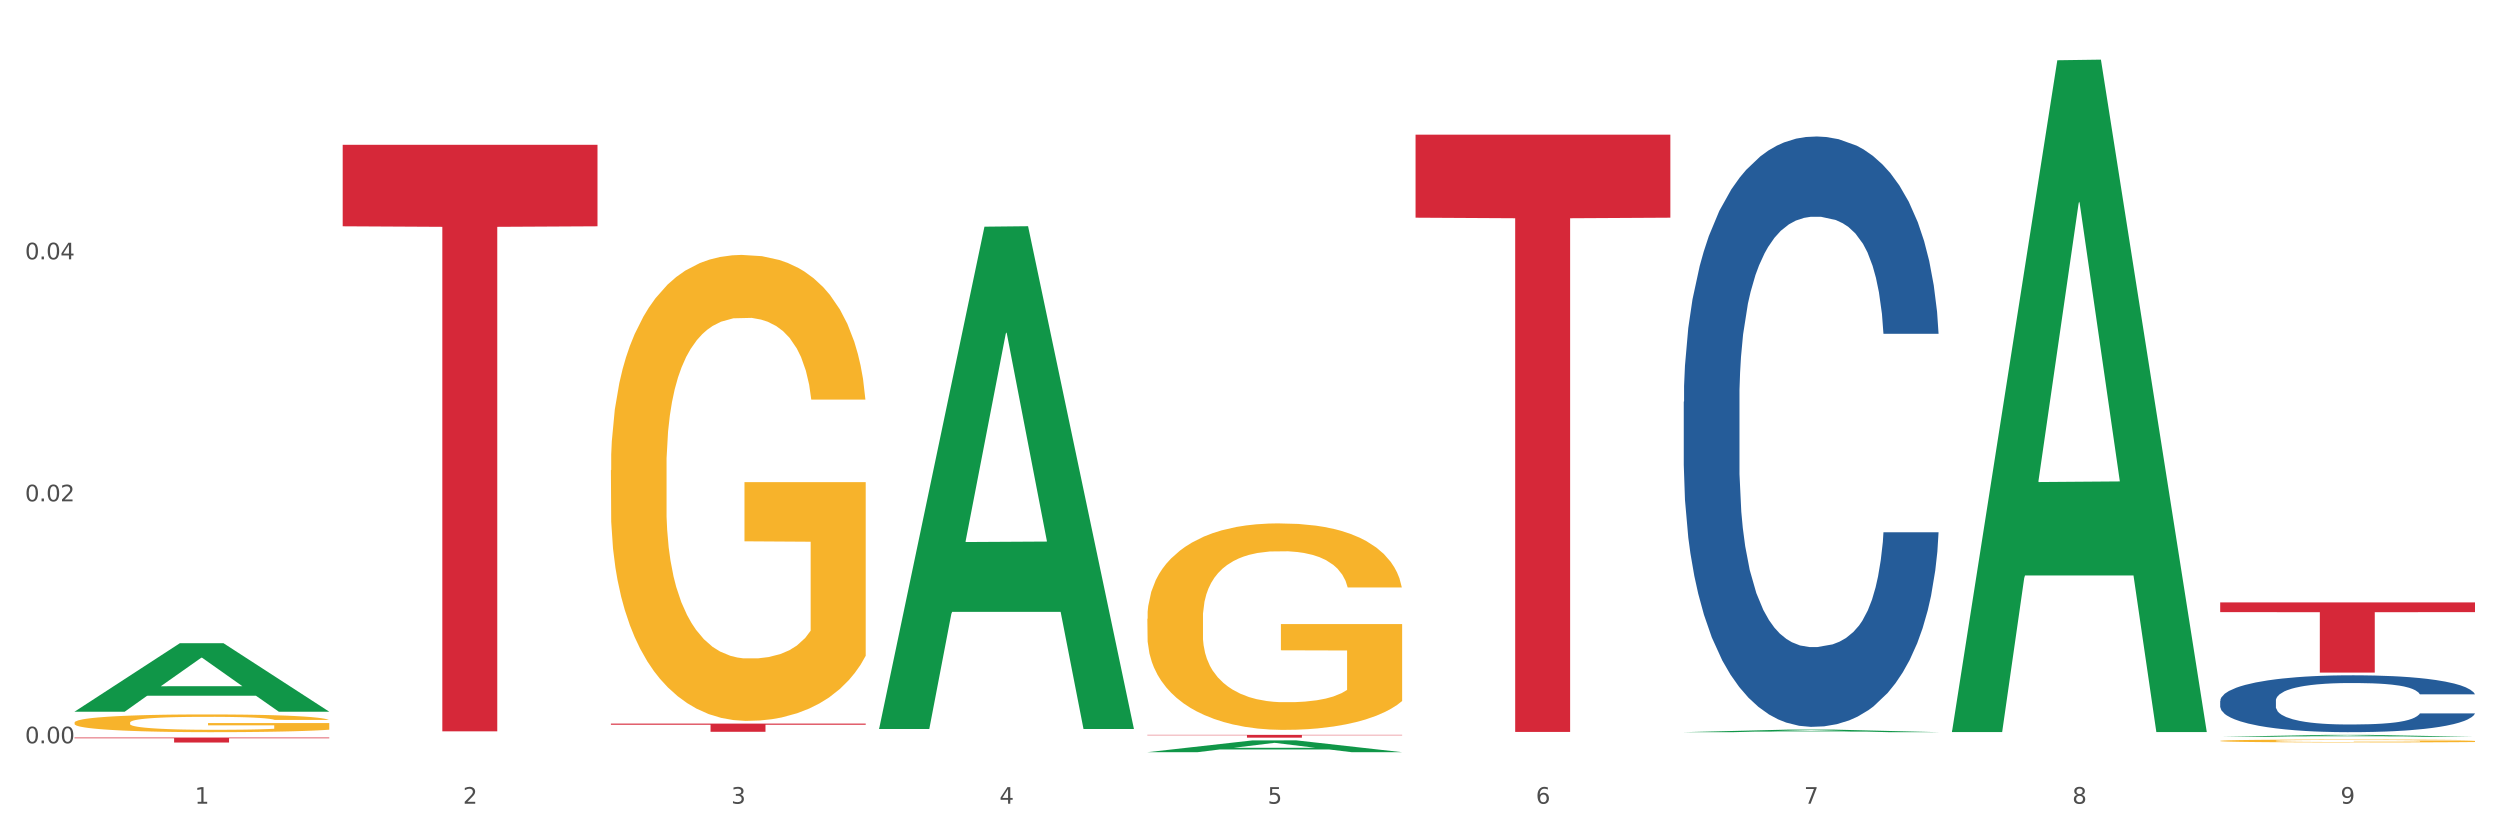 <?xml version="1.0" encoding="utf-8" standalone="no"?>
<!DOCTYPE svg PUBLIC "-//W3C//DTD SVG 1.1//EN"
  "http://www.w3.org/Graphics/SVG/1.1/DTD/svg11.dtd">
<svg xmlns:xlink="http://www.w3.org/1999/xlink" width="1080pt" height="360pt" viewBox="0 0 1080 360" xmlns="http://www.w3.org/2000/svg" version="1.1">
 <rect x="0" y="0" width="1080" height="360" fill="#333333" stroke="none"/>
 <defs>
  <style type="text/css">*{stroke-linejoin: round; stroke-linecap: butt}</style>
 </defs>
 <g id="figure_1">
  <g id="patch_1">
   <path d="M 0 360 
L 1080 360 
L 1080 0 
L 0 0 
z
" style="fill: #ffffff; stroke: #ffffff; stroke-linejoin: miter"/>
  </g>
  <g id="axes_1">
   <g id="matplotlib.axis_1">
    <g id="xtick_1">
     <g id="text_1">
      <!-- 1 -->
      <g style="fill: #4d4d4d" transform="translate(84.159 347.204) scale(0.096 -0.096)">
       <defs>
        <path id="DejaVuSans-31" d="M 794 531 
L 1825 531 
L 1825 4091 
L 703 3866 
L 703 4441 
L 1819 4666 
L 2450 4666 
L 2450 531 
L 3481 531 
L 3481 0 
L 794 0 
L 794 531 
z
" transform="scale(0.016)"/>
       </defs>
       <use xlink:href="#DejaVuSans-31"/>
      </g>
     </g>
    </g>
    <g id="xtick_2">
     <g id="text_2">
      <!-- 2 -->
      <g style="fill: #4d4d4d" transform="translate(200.027 347.204) scale(0.096 -0.096)">
       <defs>
        <path id="DejaVuSans-32" d="M 1228 531 
L 3431 531 
L 3431 0 
L 469 0 
L 469 531 
Q 828 903 1448 1529 
Q 2069 2156 2228 2338 
Q 2531 2678 2651 2914 
Q 2772 3150 2772 3378 
Q 2772 3750 2511 3984 
Q 2250 4219 1831 4219 
Q 1534 4219 1204 4116 
Q 875 4013 500 3803 
L 500 4441 
Q 881 4594 1212 4672 
Q 1544 4750 1819 4750 
Q 2544 4750 2975 4387 
Q 3406 4025 3406 3419 
Q 3406 3131 3298 2873 
Q 3191 2616 2906 2266 
Q 2828 2175 2409 1742 
Q 1991 1309 1228 531 
z
" transform="scale(0.016)"/>
       </defs>
       <use xlink:href="#DejaVuSans-32"/>
      </g>
     </g>
    </g>
    <g id="xtick_3">
     <g id="text_3">
      <!-- 3 -->
      <g style="fill: #4d4d4d" transform="translate(315.896 347.204) scale(0.096 -0.096)">
       <defs>
        <path id="DejaVuSans-33" d="M 2597 2516 
Q 3050 2419 3304 2112 
Q 3559 1806 3559 1356 
Q 3559 666 3084 287 
Q 2609 -91 1734 -91 
Q 1441 -91 1130 -33 
Q 819 25 488 141 
L 488 750 
Q 750 597 1062 519 
Q 1375 441 1716 441 
Q 2309 441 2620 675 
Q 2931 909 2931 1356 
Q 2931 1769 2642 2001 
Q 2353 2234 1838 2234 
L 1294 2234 
L 1294 2753 
L 1863 2753 
Q 2328 2753 2575 2939 
Q 2822 3125 2822 3475 
Q 2822 3834 2567 4026 
Q 2313 4219 1838 4219 
Q 1578 4219 1281 4162 
Q 984 4106 628 3988 
L 628 4550 
Q 988 4650 1302 4700 
Q 1616 4750 1894 4750 
Q 2613 4750 3031 4423 
Q 3450 4097 3450 3541 
Q 3450 3153 3228 2886 
Q 3006 2619 2597 2516 
z
" transform="scale(0.016)"/>
       </defs>
       <use xlink:href="#DejaVuSans-33"/>
      </g>
     </g>
    </g>
    <g id="xtick_4">
     <g id="text_4">
      <!-- 4 -->
      <g style="fill: #4d4d4d" transform="translate(431.765 347.204) scale(0.096 -0.096)">
       <defs>
        <path id="DejaVuSans-34" d="M 2419 4116 
L 825 1625 
L 2419 1625 
L 2419 4116 
z
M 2253 4666 
L 3047 4666 
L 3047 1625 
L 3713 1625 
L 3713 1100 
L 3047 1100 
L 3047 0 
L 2419 0 
L 2419 1100 
L 313 1100 
L 313 1709 
L 2253 4666 
z
" transform="scale(0.016)"/>
       </defs>
       <use xlink:href="#DejaVuSans-34"/>
      </g>
     </g>
    </g>
    <g id="xtick_5">
     <g id="text_5">
      <!-- 5 -->
      <g style="fill: #4d4d4d" transform="translate(547.634 347.204) scale(0.096 -0.096)">
       <defs>
        <path id="DejaVuSans-35" d="M 691 4666 
L 3169 4666 
L 3169 4134 
L 1269 4134 
L 1269 2991 
Q 1406 3038 1543 3061 
Q 1681 3084 1819 3084 
Q 2600 3084 3056 2656 
Q 3513 2228 3513 1497 
Q 3513 744 3044 326 
Q 2575 -91 1722 -91 
Q 1428 -91 1123 -41 
Q 819 9 494 109 
L 494 744 
Q 775 591 1075 516 
Q 1375 441 1709 441 
Q 2250 441 2565 725 
Q 2881 1009 2881 1497 
Q 2881 1984 2565 2268 
Q 2250 2553 1709 2553 
Q 1456 2553 1204 2497 
Q 953 2441 691 2322 
L 691 4666 
z
" transform="scale(0.016)"/>
       </defs>
       <use xlink:href="#DejaVuSans-35"/>
      </g>
     </g>
    </g>
    <g id="xtick_6">
     <g id="text_6">
      <!-- 6 -->
      <g style="fill: #4d4d4d" transform="translate(663.502 347.204) scale(0.096 -0.096)">
       <defs>
        <path id="DejaVuSans-36" d="M 2113 2584 
Q 1688 2584 1439 2293 
Q 1191 2003 1191 1497 
Q 1191 994 1439 701 
Q 1688 409 2113 409 
Q 2538 409 2786 701 
Q 3034 994 3034 1497 
Q 3034 2003 2786 2293 
Q 2538 2584 2113 2584 
z
M 3366 4563 
L 3366 3988 
Q 3128 4100 2886 4159 
Q 2644 4219 2406 4219 
Q 1781 4219 1451 3797 
Q 1122 3375 1075 2522 
Q 1259 2794 1537 2939 
Q 1816 3084 2150 3084 
Q 2853 3084 3261 2657 
Q 3669 2231 3669 1497 
Q 3669 778 3244 343 
Q 2819 -91 2113 -91 
Q 1303 -91 875 529 
Q 447 1150 447 2328 
Q 447 3434 972 4092 
Q 1497 4750 2381 4750 
Q 2619 4750 2861 4703 
Q 3103 4656 3366 4563 
z
" transform="scale(0.016)"/>
       </defs>
       <use xlink:href="#DejaVuSans-36"/>
      </g>
     </g>
    </g>
    <g id="xtick_7">
     <g id="text_7">
      <!-- 7 -->
      <g style="fill: #4d4d4d" transform="translate(779.371 347.204) scale(0.096 -0.096)">
       <defs>
        <path id="DejaVuSans-37" d="M 525 4666 
L 3525 4666 
L 3525 4397 
L 1831 0 
L 1172 0 
L 2766 4134 
L 525 4134 
L 525 4666 
z
" transform="scale(0.016)"/>
       </defs>
       <use xlink:href="#DejaVuSans-37"/>
      </g>
     </g>
    </g>
    <g id="xtick_8">
     <g id="text_8">
      <!-- 8 -->
      <g style="fill: #4d4d4d" transform="translate(895.24 347.204) scale(0.096 -0.096)">
       <defs>
        <path id="DejaVuSans-38" d="M 2034 2216 
Q 1584 2216 1326 1975 
Q 1069 1734 1069 1313 
Q 1069 891 1326 650 
Q 1584 409 2034 409 
Q 2484 409 2743 651 
Q 3003 894 3003 1313 
Q 3003 1734 2745 1975 
Q 2488 2216 2034 2216 
z
M 1403 2484 
Q 997 2584 770 2862 
Q 544 3141 544 3541 
Q 544 4100 942 4425 
Q 1341 4750 2034 4750 
Q 2731 4750 3128 4425 
Q 3525 4100 3525 3541 
Q 3525 3141 3298 2862 
Q 3072 2584 2669 2484 
Q 3125 2378 3379 2068 
Q 3634 1759 3634 1313 
Q 3634 634 3220 271 
Q 2806 -91 2034 -91 
Q 1263 -91 848 271 
Q 434 634 434 1313 
Q 434 1759 690 2068 
Q 947 2378 1403 2484 
z
M 1172 3481 
Q 1172 3119 1398 2916 
Q 1625 2713 2034 2713 
Q 2441 2713 2670 2916 
Q 2900 3119 2900 3481 
Q 2900 3844 2670 4047 
Q 2441 4250 2034 4250 
Q 1625 4250 1398 4047 
Q 1172 3844 1172 3481 
z
" transform="scale(0.016)"/>
       </defs>
       <use xlink:href="#DejaVuSans-38"/>
      </g>
     </g>
    </g>
    <g id="xtick_9">
     <g id="text_9">
      <!-- 9 -->
      <g style="fill: #4d4d4d" transform="translate(1011.108 347.204) scale(0.096 -0.096)">
       <defs>
        <path id="DejaVuSans-39" d="M 703 97 
L 703 672 
Q 941 559 1184 500 
Q 1428 441 1663 441 
Q 2288 441 2617 861 
Q 2947 1281 2994 2138 
Q 2813 1869 2534 1725 
Q 2256 1581 1919 1581 
Q 1219 1581 811 2004 
Q 403 2428 403 3163 
Q 403 3881 828 4315 
Q 1253 4750 1959 4750 
Q 2769 4750 3195 4129 
Q 3622 3509 3622 2328 
Q 3622 1225 3098 567 
Q 2575 -91 1691 -91 
Q 1453 -91 1209 -44 
Q 966 3 703 97 
z
M 1959 2075 
Q 2384 2075 2632 2365 
Q 2881 2656 2881 3163 
Q 2881 3666 2632 3958 
Q 2384 4250 1959 4250 
Q 1534 4250 1286 3958 
Q 1038 3666 1038 3163 
Q 1038 2656 1286 2365 
Q 1534 2075 1959 2075 
z
" transform="scale(0.016)"/>
       </defs>
       <use xlink:href="#DejaVuSans-39"/>
      </g>
     </g>
    </g>
    <g id="xtick_10"/>
    <g id="xtick_11"/>
    <g id="xtick_12"/>
    <g id="xtick_13"/>
    <g id="xtick_14"/>
    <g id="xtick_15"/>
    <g id="xtick_16"/>
    <g id="xtick_17"/>
   </g>
   <g id="matplotlib.axis_2">
    <g id="ytick_1">
     <g id="text_10">
      <!-- 0.00 -->
      <g style="fill: #4d4d4d" transform="translate(10.8 321.113) scale(0.096 -0.096)">
       <defs>
        <path id="DejaVuSans-30" d="M 2034 4250 
Q 1547 4250 1301 3770 
Q 1056 3291 1056 2328 
Q 1056 1369 1301 889 
Q 1547 409 2034 409 
Q 2525 409 2770 889 
Q 3016 1369 3016 2328 
Q 3016 3291 2770 3770 
Q 2525 4250 2034 4250 
z
M 2034 4750 
Q 2819 4750 3233 4129 
Q 3647 3509 3647 2328 
Q 3647 1150 3233 529 
Q 2819 -91 2034 -91 
Q 1250 -91 836 529 
Q 422 1150 422 2328 
Q 422 3509 836 4129 
Q 1250 4750 2034 4750 
z
" transform="scale(0.016)"/>
        <path id="DejaVuSans-2e" d="M 684 794 
L 1344 794 
L 1344 0 
L 684 0 
L 684 794 
z
" transform="scale(0.016)"/>
       </defs>
       <use xlink:href="#DejaVuSans-30"/>
       <use xlink:href="#DejaVuSans-2e" transform="translate(63.623 0)"/>
       <use xlink:href="#DejaVuSans-30" transform="translate(95.41 0)"/>
       <use xlink:href="#DejaVuSans-30" transform="translate(159.033 0)"/>
      </g>
     </g>
    </g>
    <g id="ytick_2">
     <g id="text_11">
      <!-- 0.02 -->
      <g style="fill: #4d4d4d" transform="translate(10.8 216.576) scale(0.096 -0.096)">
       <use xlink:href="#DejaVuSans-30"/>
       <use xlink:href="#DejaVuSans-2e" transform="translate(63.623 0)"/>
       <use xlink:href="#DejaVuSans-30" transform="translate(95.41 0)"/>
       <use xlink:href="#DejaVuSans-32" transform="translate(159.033 0)"/>
      </g>
     </g>
    </g>
    <g id="ytick_3">
     <g id="text_12">
      <!-- 0.04 -->
      <g style="fill: #4d4d4d" transform="translate(10.8 112.039) scale(0.096 -0.096)">
       <use xlink:href="#DejaVuSans-30"/>
       <use xlink:href="#DejaVuSans-2e" transform="translate(63.623 0)"/>
       <use xlink:href="#DejaVuSans-30" transform="translate(95.41 0)"/>
       <use xlink:href="#DejaVuSans-34" transform="translate(159.033 0)"/>
      </g>
     </g>
    </g>
    <g id="ytick_4"/>
    <g id="ytick_5"/>
    <g id="ytick_6"/>
   </g>
   <g id="PolyCollection_1">
    <path d="M 32.175 307.413 
L 32.288 307.385 
L 77.68 277.876 
L 96.518 277.848 
L 142.25 307.468 
L 120.462 307.468 
L 110.589 300.571 
L 63.722 300.571 
L 63.382 300.682 
L 53.85 307.468 
L 32.175 307.468 
L 32.175 307.413 
L 69.623 296.455 
L 104.689 296.427 
L 87.326 284.162 
L 87.099 284.106 
L 86.872 284.19 
L 69.51 296.427 
L 69.623 296.455 
L 32.175 307.413 
z
" clip-path="url(#p667e943ceb)" style="fill: #109648"/>
    <path d="M 495.65 267.323 
L 495.78 267.241 
L 495.78 264.308 
L 496.04 261.782 
L 497.339 255.672 
L 499.289 250.62 
L 500.718 247.932 
L 502.148 245.732 
L 503.837 243.532 
L 505.917 241.251 
L 509.685 237.91 
L 512.025 236.199 
L 514.884 234.407 
L 520.082 231.799 
L 523.851 230.333 
L 527.75 229.111 
L 534.118 227.644 
L 538.276 226.992 
L 542.695 226.503 
L 548.023 226.177 
L 552.052 226.096 
L 560.889 226.34 
L 568.427 227.074 
L 572.066 227.644 
L 576.744 228.622 
L 579.214 229.274 
L 583.242 230.577 
L 587.401 232.288 
L 590.26 233.755 
L 594.549 236.525 
L 597.798 239.295 
L 600.787 242.717 
L 602.346 245.08 
L 603.516 247.28 
L 604.556 249.805 
L 605.595 253.798 
L 582.203 253.798 
L 581.293 250.946 
L 579.863 248.257 
L 577.784 245.65 
L 575.965 244.021 
L 572.846 241.984 
L 569.986 240.68 
L 566.997 239.702 
L 563.359 238.888 
L 560.499 238.48 
L 556.471 238.154 
L 548.543 238.236 
L 543.215 238.888 
L 539.576 239.702 
L 537.237 240.436 
L 535.157 241.251 
L 532.818 242.391 
L 530.089 244.102 
L 528.14 245.65 
L 526.19 247.606 
L 524.631 249.561 
L 523.201 251.842 
L 522.032 254.287 
L 521.122 256.812 
L 520.342 259.909 
L 519.692 265.042 
L 519.692 276.204 
L 519.952 278.73 
L 520.602 282.07 
L 521.382 284.596 
L 522.681 287.61 
L 523.851 289.647 
L 526.06 292.58 
L 528.529 295.025 
L 530.479 296.573 
L 532.428 297.876 
L 535.807 299.669 
L 539.576 301.135 
L 542.825 302.032 
L 547.244 302.846 
L 550.233 303.172 
L 552.832 303.335 
L 559.2 303.335 
L 563.748 303.091 
L 568.817 302.521 
L 572.716 301.787 
L 575.965 300.891 
L 579.603 299.424 
L 581.943 298.039 
L 581.943 281.011 
L 553.352 280.929 
L 553.352 269.604 
L 605.725 269.604 
L 605.725 302.846 
L 603.516 304.557 
L 601.047 306.105 
L 598.447 307.491 
L 594.549 309.202 
L 589.87 310.831 
L 585.711 311.972 
L 581.293 312.949 
L 576.094 313.846 
L 569.337 314.66 
L 565.178 314.986 
L 559.98 315.231 
L 553.871 315.312 
L 548.543 315.149 
L 543.345 314.742 
L 537.887 314.009 
L 532.558 312.949 
L 528.529 311.89 
L 524.501 310.587 
L 520.212 308.876 
L 516.833 307.246 
L 514.234 305.78 
L 511.375 303.906 
L 508.256 301.461 
L 505.917 299.261 
L 503.837 296.98 
L 501.628 294.047 
L 500.068 291.521 
L 498.509 288.344 
L 497.599 285.981 
L 496.56 282.314 
L 495.78 277.181 
L 495.65 267.323 
z
" clip-path="url(#p667e943ceb)" style="fill: #f7b32b"/>
    <path d="M 959.125 320.056 
L 959.255 320.055 
L 959.255 320.014 
L 959.515 319.978 
L 960.814 319.893 
L 962.764 319.822 
L 964.193 319.785 
L 965.623 319.754 
L 967.312 319.723 
L 969.391 319.691 
L 973.16 319.644 
L 975.5 319.62 
L 978.359 319.595 
L 983.557 319.559 
L 987.326 319.538 
L 991.225 319.521 
L 997.593 319.501 
L 1001.751 319.492 
L 1006.17 319.485 
L 1011.498 319.48 
L 1015.527 319.479 
L 1024.364 319.482 
L 1031.902 319.493 
L 1035.541 319.501 
L 1040.219 319.514 
L 1042.688 319.524 
L 1046.717 319.542 
L 1050.876 319.566 
L 1053.735 319.586 
L 1058.024 319.625 
L 1061.273 319.664 
L 1064.262 319.712 
L 1065.821 319.745 
L 1066.991 319.775 
L 1068.03 319.811 
L 1069.07 319.867 
L 1045.677 319.867 
L 1044.768 319.827 
L 1043.338 319.789 
L 1041.259 319.753 
L 1039.439 319.73 
L 1036.32 319.701 
L 1033.461 319.683 
L 1030.472 319.669 
L 1026.833 319.658 
L 1023.974 319.652 
L 1019.946 319.648 
L 1012.018 319.649 
L 1006.69 319.658 
L 1003.051 319.669 
L 1000.712 319.68 
L 998.632 319.691 
L 996.293 319.707 
L 993.564 319.731 
L 991.614 319.753 
L 989.665 319.78 
L 988.106 319.807 
L 986.676 319.839 
L 985.506 319.873 
L 984.597 319.909 
L 983.817 319.952 
L 983.167 320.024 
L 983.167 320.18 
L 983.427 320.216 
L 984.077 320.262 
L 984.857 320.298 
L 986.156 320.34 
L 987.326 320.368 
L 989.535 320.409 
L 992.004 320.444 
L 993.954 320.465 
L 995.903 320.483 
L 999.282 320.508 
L 1003.051 320.529 
L 1006.3 320.542 
L 1010.718 320.553 
L 1013.708 320.558 
L 1016.307 320.56 
L 1022.675 320.56 
L 1027.223 320.556 
L 1032.292 320.548 
L 1036.19 320.538 
L 1039.439 320.526 
L 1043.078 320.505 
L 1045.418 320.486 
L 1045.418 320.247 
L 1016.827 320.246 
L 1016.827 320.088 
L 1069.2 320.088 
L 1069.2 320.553 
L 1066.991 320.577 
L 1064.521 320.599 
L 1061.922 320.618 
L 1058.024 320.642 
L 1053.345 320.665 
L 1049.186 320.681 
L 1044.768 320.694 
L 1039.569 320.707 
L 1032.811 320.718 
L 1028.653 320.723 
L 1023.454 320.726 
L 1017.346 320.727 
L 1012.018 320.725 
L 1006.82 320.719 
L 1001.361 320.709 
L 996.033 320.694 
L 992.004 320.679 
L 987.976 320.661 
L 983.687 320.637 
L 980.308 320.615 
L 977.709 320.594 
L 974.85 320.568 
L 971.731 320.534 
L 969.391 320.503 
L 967.312 320.471 
L 965.103 320.43 
L 963.543 320.394 
L 961.984 320.35 
L 961.074 320.317 
L 960.034 320.266 
L 959.255 320.194 
L 959.125 320.056 
z
" clip-path="url(#p667e943ceb)" style="fill: #f7b32b"/>
    <path d="M 959.125 302.768 
L 959.255 302.745 
L 959.255 302.117 
L 959.645 301.264 
L 961.076 299.694 
L 962.898 298.504 
L 966.021 297.113 
L 967.712 296.53 
L 969.924 295.879 
L 974.478 294.824 
L 979.683 293.927 
L 983.326 293.433 
L 986.058 293.119 
L 992.173 292.558 
L 995.686 292.311 
L 999.33 292.109 
L 1002.452 291.974 
L 1007.657 291.817 
L 1011.82 291.75 
L 1016.635 291.727 
L 1020.668 291.75 
L 1026.003 291.84 
L 1033.809 292.109 
L 1036.802 292.266 
L 1040.835 292.535 
L 1044.999 292.894 
L 1048.382 293.253 
L 1052.285 293.769 
L 1056.319 294.443 
L 1060.222 295.295 
L 1062.955 296.081 
L 1065.167 296.911 
L 1067.118 297.921 
L 1068.549 299.02 
L 1069.2 299.94 
L 1045.389 299.94 
L 1044.739 299.11 
L 1043.438 298.213 
L 1042.137 297.607 
L 1040.705 297.113 
L 1038.493 296.552 
L 1036.542 296.193 
L 1033.289 295.767 
L 1030.296 295.497 
L 1027.824 295.34 
L 1024.832 295.206 
L 1018.456 295.071 
L 1013.902 295.071 
L 1011.04 295.116 
L 1007.527 295.228 
L 1004.534 295.385 
L 1001.021 295.654 
L 998.289 295.946 
L 995.556 296.328 
L 993.995 296.597 
L 991.653 297.091 
L 990.092 297.494 
L 988.01 298.19 
L 986.839 298.684 
L 984.757 299.963 
L 983.846 300.905 
L 983.456 301.556 
L 983.196 302.274 
L 983.196 305.775 
L 983.976 307.346 
L 984.627 308.019 
L 985.668 308.782 
L 987.619 309.769 
L 990.482 310.734 
L 993.474 311.43 
L 995.947 311.856 
L 998.289 312.17 
L 1000.631 312.417 
L 1003.493 312.641 
L 1005.835 312.776 
L 1009.348 312.911 
L 1013.512 312.978 
L 1016.765 312.978 
L 1023.4 312.866 
L 1026.393 312.754 
L 1029.255 312.597 
L 1032.378 312.35 
L 1034.85 312.08 
L 1036.282 311.879 
L 1038.624 311.452 
L 1040.445 311.003 
L 1042.006 310.487 
L 1043.047 310.038 
L 1044.218 309.365 
L 1045.129 308.602 
L 1045.389 308.198 
L 1069.2 308.198 
L 1068.68 309.006 
L 1067.769 309.792 
L 1065.947 310.846 
L 1064.516 311.452 
L 1062.304 312.193 
L 1059.962 312.821 
L 1056.709 313.517 
L 1053.717 314.033 
L 1050.594 314.482 
L 1047.211 314.885 
L 1041.096 315.446 
L 1038.884 315.604 
L 1034.2 315.873 
L 1030.557 316.03 
L 1025.222 316.187 
L 1019.757 316.277 
L 1014.032 316.299 
L 1008.958 316.254 
L 1003.363 316.12 
L 999.85 315.985 
L 995.947 315.783 
L 991.393 315.469 
L 987.099 315.087 
L 983.065 314.639 
L 979.292 314.123 
L 975.779 313.539 
L 971.225 312.574 
L 967.842 311.632 
L 965.37 310.757 
L 963.679 310.016 
L 961.987 309.074 
L 961.076 308.423 
L 959.645 306.852 
L 959.125 305.393 
L 959.125 302.768 
z
" clip-path="url(#p667e943ceb)" style="fill: #255c99"/>
    <path d="M 727.387 173.558 
L 727.517 173.325 
L 727.517 166.803 
L 727.908 157.952 
L 729.339 141.647 
L 731.161 129.302 
L 734.283 114.86 
L 735.975 108.804 
L 738.187 102.049 
L 742.741 91.102 
L 747.945 81.785 
L 751.588 76.66 
L 754.321 73.399 
L 760.436 67.576 
L 763.949 65.014 
L 767.592 62.918 
L 770.715 61.52 
L 775.919 59.89 
L 780.083 59.191 
L 784.897 58.958 
L 788.931 59.191 
L 794.265 60.123 
L 802.072 62.918 
L 805.065 64.548 
L 809.098 67.343 
L 813.262 71.07 
L 816.645 74.797 
L 820.548 80.154 
L 824.581 87.142 
L 828.485 95.993 
L 831.217 104.146 
L 833.429 112.764 
L 835.381 123.246 
L 836.812 134.659 
L 837.463 144.209 
L 813.652 144.209 
L 813.001 135.591 
L 811.7 126.274 
L 810.399 119.985 
L 808.968 114.86 
L 806.756 109.037 
L 804.804 105.31 
L 801.551 100.885 
L 798.559 98.09 
L 796.087 96.459 
L 793.094 95.062 
L 786.719 93.664 
L 782.165 93.664 
L 779.302 94.13 
L 775.789 95.294 
L 772.797 96.925 
L 769.284 99.72 
L 766.551 102.748 
L 763.819 106.708 
L 762.257 109.503 
L 759.915 114.627 
L 758.354 118.82 
L 756.272 126.041 
L 755.101 131.165 
L 753.019 144.442 
L 752.109 154.225 
L 751.718 160.98 
L 751.458 168.433 
L 751.458 204.77 
L 752.239 221.075 
L 752.889 228.062 
L 753.93 235.982 
L 755.882 246.231 
L 758.744 256.247 
L 761.737 263.467 
L 764.209 267.893 
L 766.551 271.154 
L 768.893 273.716 
L 771.756 276.045 
L 774.098 277.443 
L 777.611 278.84 
L 781.774 279.539 
L 785.027 279.539 
L 791.663 278.375 
L 794.656 277.21 
L 797.518 275.579 
L 800.641 273.017 
L 803.113 270.222 
L 804.544 268.126 
L 806.886 263.7 
L 808.708 259.042 
L 810.269 253.684 
L 811.31 249.026 
L 812.481 242.038 
L 813.392 234.119 
L 813.652 229.926 
L 837.463 229.926 
L 836.942 238.311 
L 836.031 246.464 
L 834.21 257.411 
L 832.779 263.7 
L 830.567 271.387 
L 828.225 277.909 
L 824.972 285.129 
L 821.979 290.487 
L 818.856 295.145 
L 815.474 299.338 
L 809.358 305.161 
L 807.146 306.792 
L 802.462 309.587 
L 798.819 311.217 
L 793.485 312.848 
L 788.02 313.779 
L 782.295 314.012 
L 777.22 313.546 
L 771.626 312.149 
L 768.113 310.751 
L 764.209 308.655 
L 759.655 305.394 
L 755.362 301.434 
L 751.328 296.776 
L 747.555 291.418 
L 744.042 285.362 
L 739.488 275.346 
L 736.105 265.564 
L 733.633 256.479 
L 731.941 248.793 
L 730.25 239.01 
L 729.339 232.255 
L 727.908 215.95 
L 727.387 200.81 
L 727.387 173.558 
z
" clip-path="url(#p667e943ceb)" style="fill: #255c99"/>
    <path d="M 32.175 318.623 
L 142.25 318.623 
L 142.25 318.924 
L 98.951 318.926 
L 98.951 320.787 
L 75.214 320.787 
L 75.214 318.926 
L 32.175 318.924 
L 32.175 318.625 
L 32.175 318.623 
z
" clip-path="url(#p667e943ceb)" style="fill: #d62839"/>
    <path d="M 148.044 62.543 
L 258.119 62.543 
L 258.119 97.757 
L 214.819 97.995 
L 214.819 315.939 
L 191.083 315.939 
L 191.083 97.995 
L 148.044 97.757 
L 148.044 62.781 
L 148.044 62.543 
z
" clip-path="url(#p667e943ceb)" style="fill: #d62839"/>
    <path d="M 263.912 312.6 
L 373.988 312.6 
L 373.988 313.09 
L 330.688 313.093 
L 330.688 316.125 
L 306.951 316.125 
L 306.951 313.093 
L 263.912 313.09 
L 263.912 312.603 
L 263.912 312.6 
z
" clip-path="url(#p667e943ceb)" style="fill: #d62839"/>
    <path d="M 495.65 317.466 
L 605.725 317.466 
L 605.725 317.633 
L 562.425 317.635 
L 562.425 318.67 
L 538.689 318.67 
L 538.689 317.635 
L 495.65 317.633 
L 495.65 317.467 
L 495.65 317.466 
z
" clip-path="url(#p667e943ceb)" style="fill: #d62839"/>
    <path d="M 611.519 58.184 
L 721.594 58.184 
L 721.594 94.04 
L 678.294 94.283 
L 678.294 316.205 
L 654.557 316.205 
L 654.557 94.283 
L 611.519 94.04 
L 611.519 58.426 
L 611.519 58.184 
z
" clip-path="url(#p667e943ceb)" style="fill: #d62839"/>
    <path d="M 959.125 260.225 
L 1069.2 260.225 
L 1069.2 264.44 
L 1025.9 264.469 
L 1025.9 290.561 
L 1002.164 290.561 
L 1002.164 264.469 
L 959.125 264.44 
L 959.125 260.253 
L 959.125 260.225 
z
" clip-path="url(#p667e943ceb)" style="fill: #d62839"/>
    <path d="M 263.912 203.143 
L 264.042 202.959 
L 264.042 196.34 
L 264.302 190.641 
L 265.602 176.851 
L 267.551 165.452 
L 268.981 159.385 
L 270.41 154.421 
L 272.1 149.457 
L 274.179 144.309 
L 277.948 136.771 
L 280.287 132.91 
L 283.146 128.865 
L 288.345 122.982 
L 292.114 119.673 
L 296.012 116.915 
L 302.38 113.605 
L 306.539 112.135 
L 310.958 111.031 
L 316.286 110.296 
L 320.315 110.112 
L 329.152 110.664 
L 336.689 112.318 
L 340.328 113.605 
L 345.007 115.812 
L 347.476 117.283 
L 351.505 120.224 
L 355.663 124.085 
L 358.523 127.395 
L 362.811 133.646 
L 366.06 139.897 
L 369.049 147.619 
L 370.609 152.95 
L 371.778 157.914 
L 372.818 163.614 
L 373.858 172.623 
L 350.465 172.623 
L 349.555 166.188 
L 348.126 160.121 
L 346.047 154.237 
L 344.227 150.56 
L 341.108 145.964 
L 338.249 143.022 
L 335.26 140.816 
L 331.621 138.977 
L 328.762 138.058 
L 324.733 137.323 
L 316.806 137.507 
L 311.477 138.977 
L 307.839 140.816 
L 305.499 142.471 
L 303.42 144.309 
L 301.081 146.883 
L 298.352 150.744 
L 296.402 154.237 
L 294.453 158.65 
L 292.893 163.062 
L 291.464 168.21 
L 290.294 173.726 
L 289.384 179.425 
L 288.605 186.412 
L 287.955 197.995 
L 287.955 223.183 
L 288.215 228.882 
L 288.865 236.42 
L 289.644 242.12 
L 290.944 248.923 
L 292.114 253.519 
L 294.323 260.138 
L 296.792 265.653 
L 298.741 269.147 
L 300.691 272.088 
L 304.07 276.133 
L 307.839 279.442 
L 311.088 281.465 
L 315.506 283.303 
L 318.495 284.039 
L 321.094 284.407 
L 327.462 284.407 
L 332.011 283.855 
L 337.079 282.568 
L 340.978 280.913 
L 344.227 278.891 
L 347.866 275.582 
L 350.205 272.456 
L 350.205 234.03 
L 321.614 233.846 
L 321.614 208.291 
L 373.988 208.291 
L 373.988 283.303 
L 371.778 287.164 
L 369.309 290.658 
L 366.71 293.783 
L 362.811 297.644 
L 358.133 301.321 
L 353.974 303.895 
L 349.555 306.101 
L 344.357 308.124 
L 337.599 309.962 
L 333.44 310.698 
L 328.242 311.249 
L 322.134 311.433 
L 316.806 311.066 
L 311.607 310.146 
L 306.149 308.492 
L 300.821 306.101 
L 296.792 303.711 
L 292.763 300.77 
L 288.475 296.909 
L 285.096 293.232 
L 282.497 289.922 
L 279.637 285.694 
L 276.518 280.178 
L 274.179 275.214 
L 272.1 270.066 
L 269.891 263.447 
L 268.331 257.748 
L 266.772 250.577 
L 265.862 245.245 
L 264.822 236.972 
L 264.042 225.389 
L 263.912 203.143 
z
" clip-path="url(#p667e943ceb)" style="fill: #f7b32b"/>
    <path d="M 32.175 312.177 
L 32.305 312.17 
L 32.305 311.918 
L 32.565 311.701 
L 33.864 311.176 
L 35.814 310.742 
L 37.243 310.511 
L 38.673 310.322 
L 40.362 310.133 
L 42.442 309.937 
L 46.211 309.65 
L 48.55 309.503 
L 51.409 309.349 
L 56.607 309.125 
L 60.376 308.999 
L 64.275 308.894 
L 70.643 308.768 
L 74.802 308.712 
L 79.22 308.67 
L 84.548 308.642 
L 88.577 308.635 
L 97.414 308.656 
L 104.952 308.719 
L 108.591 308.768 
L 113.269 308.852 
L 115.739 308.908 
L 119.767 309.02 
L 123.926 309.167 
L 126.785 309.293 
L 131.074 309.531 
L 134.323 309.769 
L 137.312 310.063 
L 138.871 310.266 
L 140.041 310.455 
L 141.081 310.672 
L 142.12 311.015 
L 118.728 311.015 
L 117.818 310.77 
L 116.388 310.539 
L 114.309 310.315 
L 112.49 310.175 
L 109.371 310 
L 106.512 309.888 
L 103.522 309.804 
L 99.884 309.734 
L 97.025 309.699 
L 92.996 309.671 
L 85.068 309.678 
L 79.74 309.734 
L 76.101 309.804 
L 73.762 309.867 
L 71.683 309.937 
L 69.343 310.035 
L 66.614 310.182 
L 64.665 310.315 
L 62.715 310.483 
L 61.156 310.651 
L 59.726 310.847 
L 58.557 311.057 
L 57.647 311.274 
L 56.867 311.54 
L 56.217 311.981 
L 56.217 312.94 
L 56.477 313.157 
L 57.127 313.444 
L 57.907 313.66 
L 59.206 313.919 
L 60.376 314.094 
L 62.585 314.346 
L 65.055 314.556 
L 67.004 314.689 
L 68.953 314.801 
L 72.332 314.955 
L 76.101 315.081 
L 79.35 315.158 
L 83.769 315.228 
L 86.758 315.256 
L 89.357 315.27 
L 95.725 315.27 
L 100.274 315.249 
L 105.342 315.2 
L 109.241 315.137 
L 112.49 315.06 
L 116.129 314.934 
L 118.468 314.815 
L 118.468 313.353 
L 89.877 313.346 
L 89.877 312.373 
L 142.25 312.373 
L 142.25 315.228 
L 140.041 315.375 
L 137.572 315.508 
L 134.973 315.627 
L 131.074 315.774 
L 126.395 315.914 
L 122.237 316.012 
L 117.818 316.096 
L 112.62 316.173 
L 105.862 316.243 
L 101.703 316.271 
L 96.505 316.292 
L 90.397 316.299 
L 85.068 316.285 
L 79.87 316.25 
L 74.412 316.187 
L 69.083 316.096 
L 65.055 316.005 
L 61.026 315.893 
L 56.737 315.746 
L 53.358 315.606 
L 50.759 315.48 
L 47.9 315.319 
L 44.781 315.109 
L 42.442 314.92 
L 40.362 314.724 
L 38.153 314.472 
L 36.594 314.255 
L 35.034 313.982 
L 34.124 313.779 
L 33.085 313.465 
L 32.305 313.024 
L 32.175 312.177 
z
" clip-path="url(#p667e943ceb)" style="fill: #f7b32b"/>
    <path d="M 727.387 316.297 
L 727.501 316.296 
L 772.893 315.18 
L 791.73 315.179 
L 837.463 316.299 
L 815.674 316.299 
L 805.802 316.038 
L 758.935 316.038 
L 758.594 316.043 
L 749.062 316.299 
L 727.387 316.299 
L 727.387 316.297 
L 764.836 315.883 
L 799.901 315.882 
L 782.538 315.418 
L 782.311 315.416 
L 782.084 315.419 
L 764.722 315.882 
L 764.836 315.883 
L 727.387 316.297 
z
" clip-path="url(#p667e943ceb)" style="fill: #109648"/>
    <path d="M 843.256 315.717 
L 843.369 315.444 
L 888.761 26.032 
L 907.599 25.759 
L 953.331 316.263 
L 931.543 316.263 
L 921.67 248.615 
L 874.803 248.615 
L 874.463 249.706 
L 864.931 316.263 
L 843.256 316.263 
L 843.256 315.717 
L 880.704 208.245 
L 915.77 207.972 
L 898.407 87.679 
L 898.18 87.133 
L 897.953 87.952 
L 880.591 207.972 
L 880.704 208.245 
L 843.256 315.717 
z
" clip-path="url(#p667e943ceb)" style="fill: #109648"/>
    <path d="M 959.125 318.311 
L 959.238 318.31 
L 1004.63 317.467 
L 1023.468 317.466 
L 1069.2 318.312 
L 1047.412 318.312 
L 1037.539 318.115 
L 990.672 318.115 
L 990.332 318.118 
L 980.799 318.312 
L 959.125 318.312 
L 959.125 318.311 
L 996.573 317.998 
L 1031.638 317.997 
L 1014.276 317.646 
L 1014.049 317.645 
L 1013.822 317.647 
L 996.46 317.997 
L 996.573 317.998 
L 959.125 318.311 
z
" clip-path="url(#p667e943ceb)" style="fill: #109648"/>
    <path d="M 379.781 314.508 
L 379.895 314.304 
L 425.286 97.926 
L 444.124 97.722 
L 489.856 314.916 
L 468.068 314.916 
L 458.196 264.339 
L 411.328 264.339 
L 410.988 265.155 
L 401.456 314.916 
L 379.781 314.916 
L 379.781 314.508 
L 417.229 234.157 
L 452.295 233.953 
L 434.932 144.016 
L 434.705 143.608 
L 434.478 144.22 
L 417.116 233.953 
L 417.229 234.157 
L 379.781 314.508 
z
" clip-path="url(#p667e943ceb)" style="fill: #109648"/>
    <path d="M 495.65 324.94 
L 495.763 324.935 
L 541.155 319.842 
L 559.993 319.837 
L 605.725 324.95 
L 583.937 324.95 
L 574.064 323.759 
L 527.197 323.759 
L 526.857 323.778 
L 517.324 324.95 
L 495.65 324.95 
L 495.65 324.94 
L 533.098 323.049 
L 568.163 323.044 
L 550.801 320.927 
L 550.574 320.917 
L 550.347 320.932 
L 532.985 323.044 
L 533.098 323.049 
L 495.65 324.94 
z
" clip-path="url(#p667e943ceb)" style="fill: #109648"/>
   </g>
  </g>
 </g>
 <defs>
  <clipPath id="p667e943ceb">
   <rect x="32.175" y="10.8" width="1037.025" height="329.109"/>
  </clipPath>
 </defs>
</svg>
